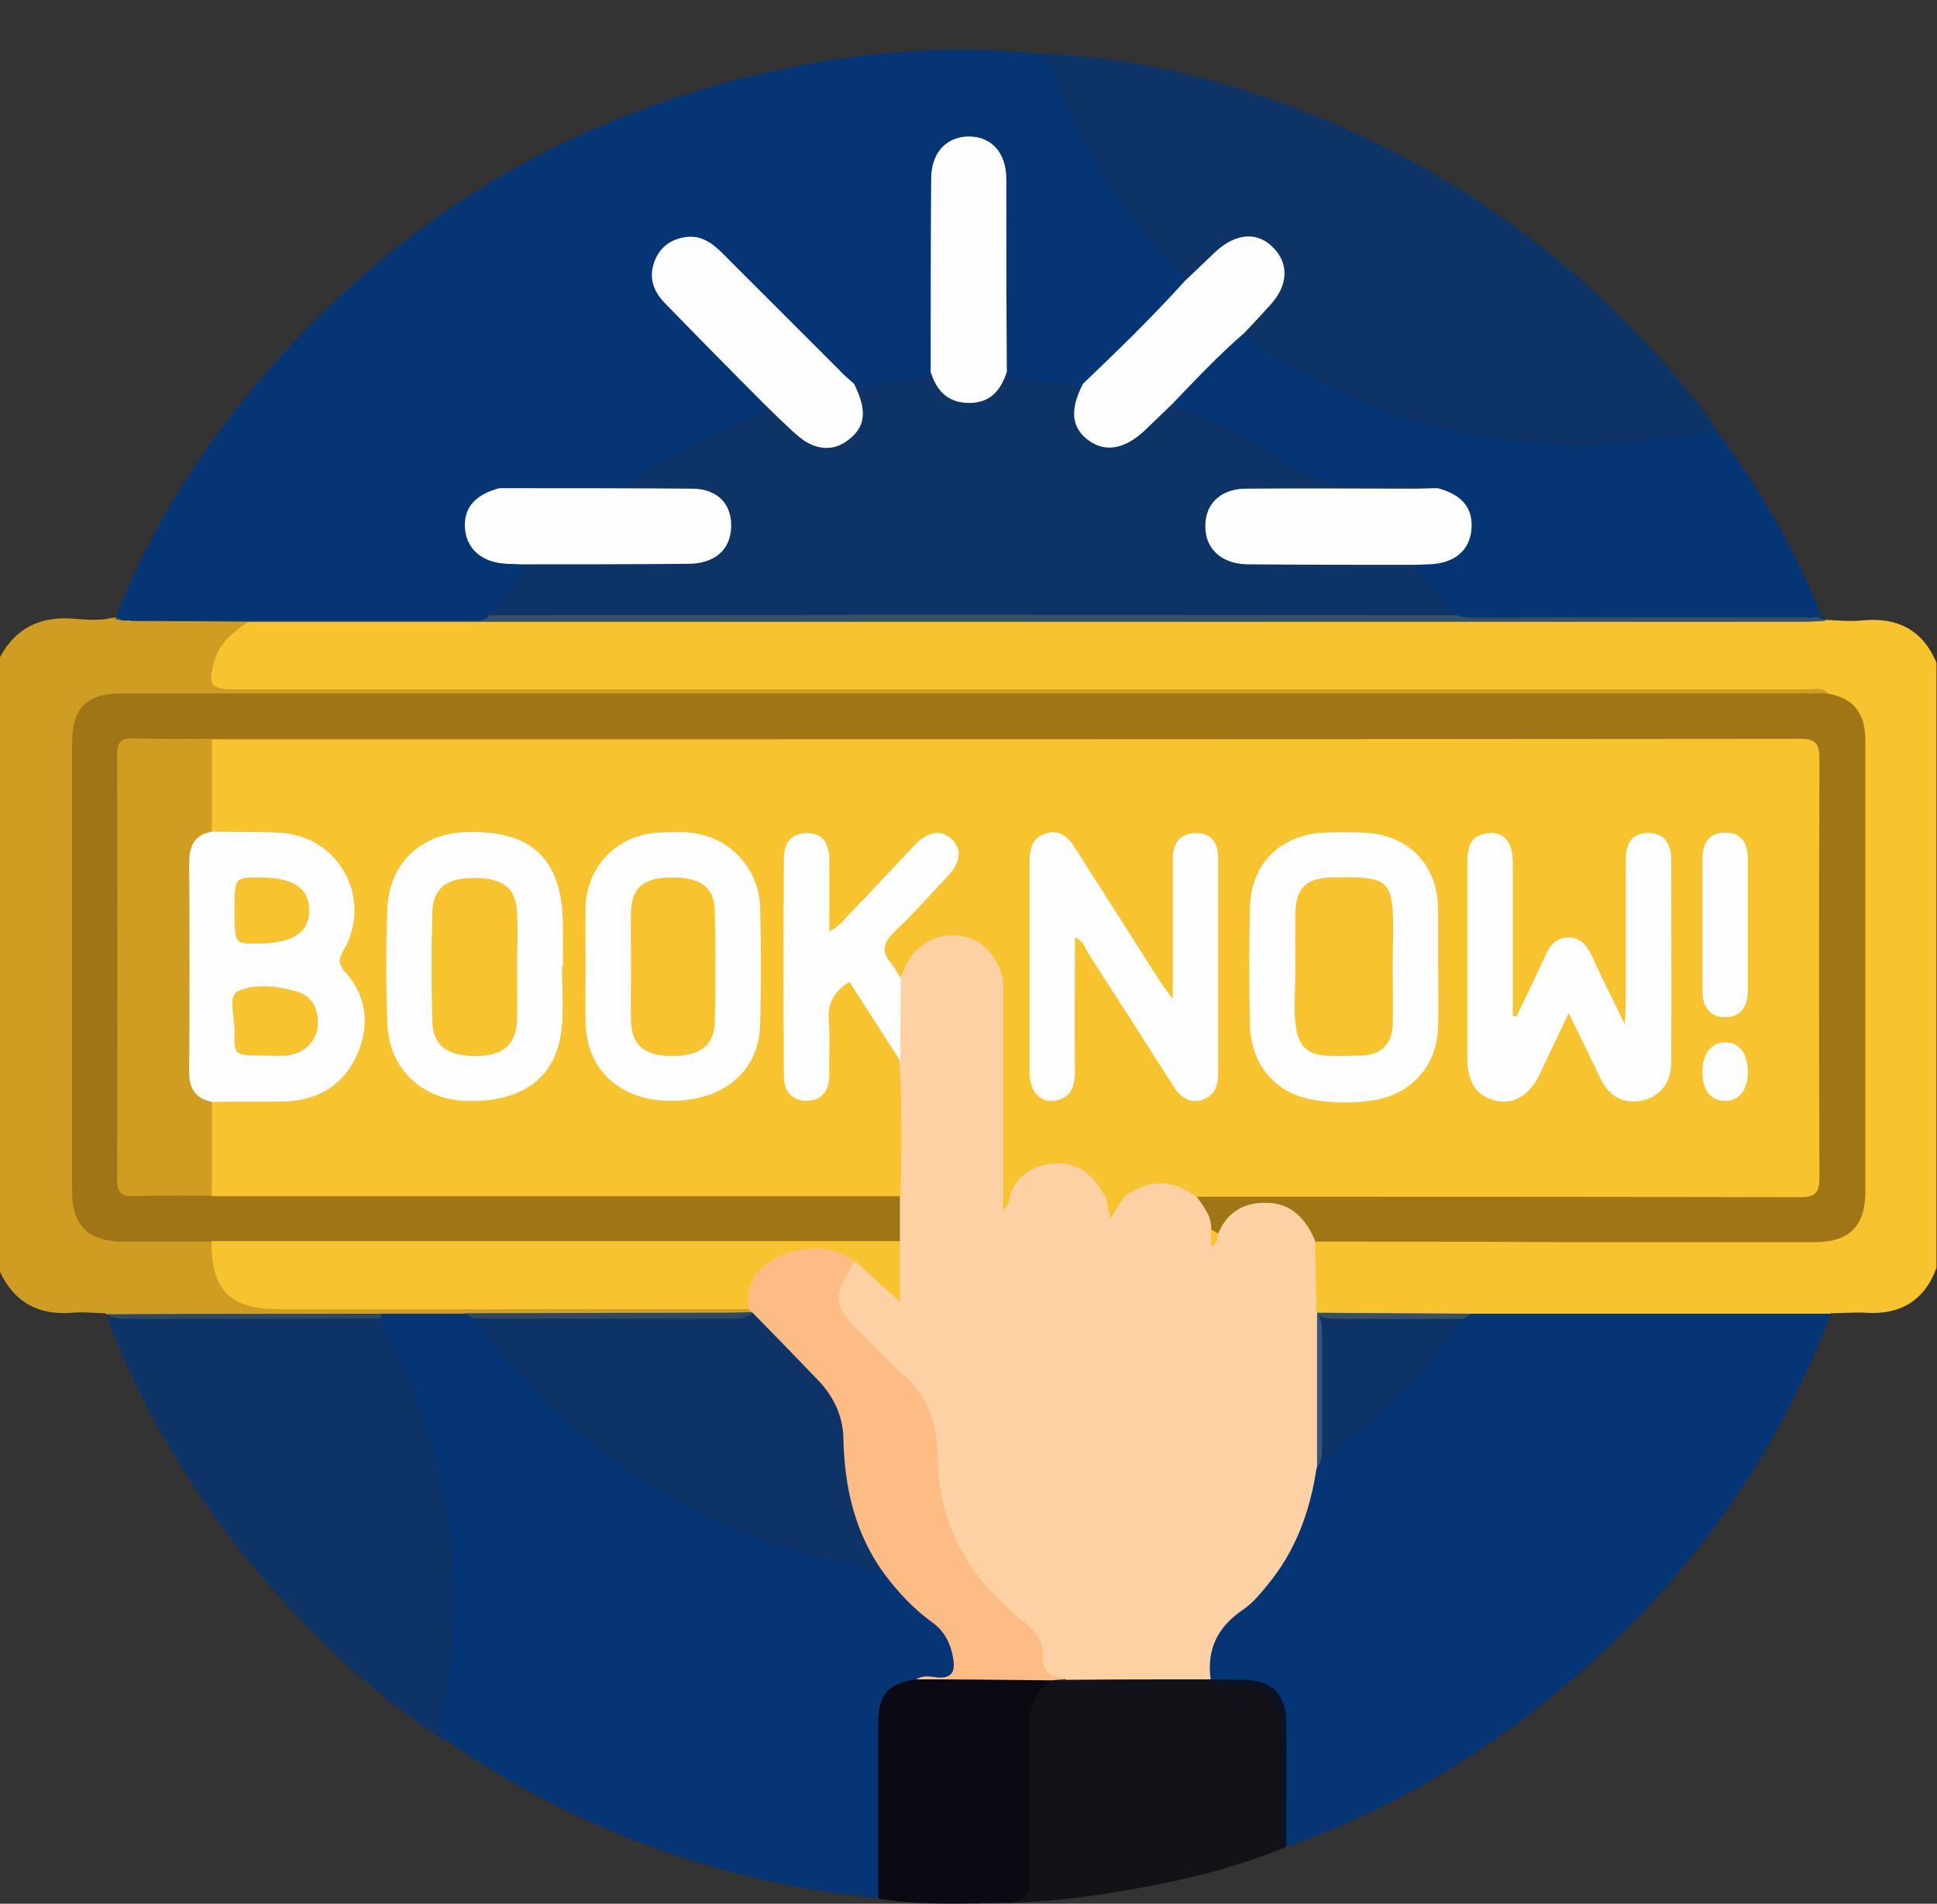 <?xml version="1.0" encoding="utf-8"?>
<!-- Generator: Adobe Illustrator 23.0.0, SVG Export Plug-In . SVG Version: 6.00 Build 0)  -->
<svg version="1.1" id="Layer_1" xmlns="http://www.w3.org/2000/svg" xmlns:xlink="http://www.w3.org/1999/xlink" x="0px" y="0px"
	 width="384px" height="377.5px" viewBox="0 0 384 377.5" style="enable-background:new 0 0 384 377.5;" xml:space="preserve">
<rect x="0" y="0" width="384" height="377.5" fill="#333333" stroke="none"/>
<style type="text/css">
	.st0{fill:#F7C32E;}
	.st1{fill:#CE9D21;}
	.st2{fill:#053574;}
	.st3{opacity:0.8;fill:#053574;}
	.st4{opacity:0.8;fill:#0B0A12;}
	.st5{fill:#0B0A12;}
	.st6{fill:#FDD1A3;}
	.st7{fill:#A07515;}
	.st8{fill:#FEBC85;}
	.st9{fill:#FEFEFE;}
	.st10{fill:#FCFEFD;}
</style>
<g>
	<path class="st0" d="M361.6,122.9c2.6,0.1,5.3,0.4,7.8,0.1c6.9-0.6,11.8,2,14.5,8.4c0,40,0,80,0,120c-2.4,6.6-7.3,9.4-14.2,8.9
		c-2.2-0.1-4.5,0.1-6.7,0.1c-1.4,1.1-3,1.1-4.6,1.1c-22.2,0-44.4,0.1-66.6,0c-8.5,0-17,0.1-25.5,0c-1.9,0-3.8,0.2-5.4-0.9
		c-1.8-4.8-1.6-9.7-0.2-14.6c2-1.6,4.3-1.1,6.5-1.1c29.5,0,58.9,0,88.4,0c11.2,0,12.9-1.8,12.9-13.1c0-27.7,0-55.5,0-83.2
		c0-6.4-1.3-8.2-6.6-10.4c-2.2-0.9-4.4-0.6-6.7-0.6c-101.5,0-203,0-304.5,0c-1.6,0-3.3,0-4.9,0c-4.4-0.1-5.8-1.9-4.7-6.2
		c1.1-4.4,4-7.4,8.2-9c1.5-0.4,3-0.3,4.5-0.3c76.7-0.2,153.4-0.3,230.1-0.1c23.9,0,47.7,0,71.6,0.1
		C357.7,122.1,359.7,122,361.6,122.9z"/>
	<path class="st1" d="M49.5,123.1c-3.1,2.1-6,4.3-7.1,8.2c-1.2,4.4-0.6,5.4,3.9,5.4c93.7,0,187.3,0,281,0c10.4,0,20.7,0,31.1,0
		c1.3,0,2.8-0.5,3.9,0.7c-1.5,1.5-3.5,1.2-5.3,1.2c-9.1,0.1-18.2,0-27.4,0c-100.5,0-201,0-301.5,0c-11.2,0-12.7,1.4-12.7,12.8
		c0,26.9,0,53.7,0,80.6c0,1.4,0,2.8,0,4.1c0.3,5.8,2.8,8.4,8.6,8.7c4.2,0.2,8.5,0,12.7,0.1c1.7,0,3.5-0.1,5.1,0.9
		c1,0.9,1.1,2.2,1.3,3.4c1.4,6.9,4.3,9.2,11.4,9.2c29.2,0,58.3,0,87.5,0c2.1,0,4.2-0.3,6.3,0.5c0.6,0.4,1.4,0.8,0.6,1.7
		c-1.6,1.1-3.3,0.9-5.1,0.9c-17.2,0-34.4,0.1-51.5-0.1c-5.6,0.1-11.2,0.1-16.8,0c-16.9,0.2-33.9,0.1-50.8,0.1
		c-1.4,0-2.7-0.2-3.9-1.1c-2.1,0-4.2-0.3-6.3-0.1c-6.8,0.6-11.7-2-14.6-8.3c0-40.5,0-81,0-121.5c3.2-6.1,8.2-8.4,15-7.8
		c2.4,0.2,5,0.4,7.4-0.2c8.3-1,16.7-0.4,25.1-0.4C48.3,122.2,49,122.5,49.5,123.1z"/>
	<path class="st2" d="M291.7,260.5c23.8,0,47.6,0,71.3,0c-11.3,29.4-29.2,54-53.3,74.2c-16.4,13.7-34.5,24.5-54.7,31.5
		c-1.4-1.4-1.1-3.2-1.1-4.9c-0.1-6,0-11.9,0-17.9c-0.1-7-2-8.9-8.8-9c-1.5,0-3,0.1-4.4-0.5c-2.7-2.5-1.6-5.5-0.8-8.2
		c0.8-2.6,2.7-4.4,4.8-6.1c8-6.5,13-14.9,14.7-25.1c0.2-1.1,0.4-2.2,1.1-3.1c3.1-2.7,6.4-5.1,9.6-7.7c7.2-5.9,13-13.1,18.7-20.4
		C289.6,262.1,290.4,261.1,291.7,260.5z"/>
	<path class="st2" d="M75.8,260.5c5.5,0,11,0,16.5,0c1.3,0.6,2.2,1.6,3.1,2.7c19.9,26.7,46.2,42.9,79.1,48.2c0.5,0.1,1,0.2,1.4,0.5
		c3.6,3.5,7,7.1,10.9,10.2c1.6,1.3,2.4,3.2,2.9,5.2c1.1,4.4,0,6-4.6,6.1c-1.4,0.1-2.7,0.2-4,0.7c-4.8,1.8-5.8,3.2-5.8,8.3
		c-0.1,9.6,0,19.2,0,28.7c0,1.8,0.4,3.8-1.1,5.3c-31.4-3.1-60.1-13.6-86.1-31.5c-1.3-1.4-0.9-3-0.6-4.6c5.1-24.2,2.2-47.5-7.9-70.1
		c-0.9-1.9-1.9-3.8-2.9-5.6C75.8,263.4,74.7,262.1,75.8,260.5z"/>
	<path class="st3" d="M75.8,260.5c3.4,7.2,7,14.3,9.5,21.9c4.4,13.7,6.2,27.7,5.4,42c-0.4,6.9-1.9,13.7-2.8,20.6
		c-14.2-9.2-26.4-20.8-37.2-33.8c-12.3-14.6-21.9-30.8-29-48.5c-0.3-0.7-0.4-1.4-0.6-2.1C39.2,260.5,57.5,260.5,75.8,260.5z"/>
	<path class="st4" d="M240,333c2.2,0,4.5,0.1,6.7,0.1c5.4,0.1,8.2,2.8,8.3,8.4c0.1,8.2,0,16.5,0,24.7c-10.7,4.5-21.9,7-33.3,8.9
		c-7.1,1.2-14.2,2-21.5,2.2c2.6-2.6,2.7-5.8,2.7-9.2c-0.1-8.6-0.1-17.2,0-25.8c0-4.2,1.3-7.9,5.4-9.8c1.1-0.4,2.3-0.4,3.5-0.5
		c7.7-0.1,15.4,0,23.1,0C236.7,332,238.5,331.9,240,333z"/>
	<path class="st5" d="M208.5,333.2c-3.3,2.4-4.6,5.5-4.5,9.6c0.2,9.7-0.1,19.5,0.2,29.2c0.1,3.1-0.8,4.8-3.8,5.3
		c-8.8,0.1-17.6,0.6-26.3-0.8c0-11.6,0-23.2,0-34.9c0-5.6,2-7.8,7.6-8.6c7.2-0.2,14.3-1.5,21.5-1C205,332.1,206.9,331.8,208.5,333.2
		z"/>
	<path class="st2" d="M23.2,121.6c7.2-17.9,17.5-33.9,30.2-48.4c27.8-31.7,62.4-51.7,103.7-59.9c16.2-3.2,32.6-4.4,49.2-2.6
		c1.4,0.8,1.9,2.3,2.4,3.7c5.7,15,13.9,28.4,25.3,39.7c0.4,0.4,0.8,1,1,1.5c0.2,1.4-0.8,2.3-1.7,3.2c-5.2,5.3-10.5,10.6-15.8,15.8
		c-1.1,1.1-2.2,2.1-3.8,2.1c-3.5-0.3-6.8-1.1-10.3-1.3c-1.6-0.1-3.2-0.4-4.3-1.8c-0.9-1.8-0.7-3.7-0.7-5.5c0-9.8,0-19.7,0-29.5
		c0-1.7,0.1-3.5-0.4-5.2c-0.9-3.1-3-4.8-5.9-4.8c-2.9,0-5,1.6-6,4.7c-0.5,1.7-0.5,3.5-0.5,5.2c0,10,0,19.9,0,29.9
		c0,1.7,0.2,3.5-0.6,5.1c-1,1.5-2.7,1.8-4.3,1.9c-3.5,0.2-6.9,1-10.3,1.3c-2.1,0-3.3-1.5-4.7-2.8c-7.1-7-14.1-14.1-21.1-21.1
		c-1.5-1.5-3-2.9-5-3.9c-2.7-1.4-5.2-0.9-7.3,1c-2.1,1.9-2.7,4.4-1.6,7.2c0.6,1.7,1.8,3,3.1,4.2c5.2,5.2,10.4,10.4,15.6,15.6
		c1.2,1.2,2.9,2.2,2.2,4.4c-1,1.2-2.5,1.7-3.9,2.2c-8.3,3-15.8,7.4-23,12.3c-1.9,1.3-3.9,1.5-6,1.6c-6.5,0.2-13-0.5-19.4,0.4
		c-4.5,1.5-6.2,3.5-6,6.9c0.2,3.5,2.5,5.6,7.1,6.4c1.4,0.3,3.2-0.2,3.5,2c-1.4,3.7-4.5,6.2-7,9.1c-0.9,1-2.3,0.9-3.5,0.9
		c-22.4,0-44.9,0-67.3,0C25.1,122.8,23.4,123.7,23.2,121.6z"/>
	<path class="st3" d="M169.3,76.1c4.9-1.6,10.2-1.4,15.2-2.4c0.5,0.2,0.8,0.6,1.1,1c4.5,5.8,8.3,5.7,12.8-0.1
		c0.3-0.4,0.7-0.7,1.2-0.8c5,1,10.2,0.8,15.2,2.4c0.6,1.3-0.2,2.4-0.5,3.6c-0.6,2.7-0.1,5,2.1,6.7c2.2,1.7,4.6,1.6,7,0.5
		c2.1-0.9,3.6-2.7,5.2-4.2c1.2-1.2,2.3-2.7,4.3-2.6c9.5,2.6,17.9,7.6,26.1,12.9c2.3,1.5,4.6,2.3,7.4,2.2c5.1-0.1,10.3-0.2,15.4,0.1
		c1.2,0.1,3.5-0.7,2.9,2.1c-1.8,0.9-3.7,0.7-5.5,0.7c-10.5,0-21-0.1-31.4,0.1c-5.2,0.1-7.9,3-7.1,7.4c0.5,3,2.9,4.9,6.9,5.2
		c4,0.3,8,0.1,12,0.1c5.4,0,10.7,0,16.1,0c1.7,0,3.5-0.1,5.1,0.8c1.8,1.7,3.7,3.4,5.1,5.5c2.2,3.2,5,4.3,8.9,4.3
		c20.6-0.1,41.2-0.1,61.8-0.1c1.5,0,3-0.1,4.5,0.3c0.3,0.4,0.5,0.9,0.8,1.3c-1.5,0.1-3,0.2-4.5,0.2c-100.3,0-200.6,0-300.9,0
		c-2.2,0-4.5,0-6.7,0c-7.5-0.1-15.1-0.1-22.6-0.2c-1.5,0-2.9-0.2-4.4-0.3c0.2-0.3,0.5-0.7,0.7-1c1.1,1.3,2.5,0.8,3.8,0.8
		c21.7,0,43.5,0,65.2,0.1c2.2,0,3.8-0.5,5-2.4c1.8-2.9,5-4.8,6.3-8.2c1.5-1.5,3.5-1.1,5.3-1.1c8.5-0.1,17,0,25.4,0
		c1.7,0,3.5,0,5.2-0.7c2.9-1.1,4.3-3.3,4.1-6.4c-0.2-3-2.1-4.7-4.9-5.4c-1.5-0.4-3-0.3-4.5-0.3c-10,0-20,0-29.9,0
		c-1.8,0-3.8,0.4-5.2-1.3c4.5-1.4,9.1-0.6,13.7-0.5c5.7,0.1,10.8-0.4,15.6-4.1c6.6-4.9,14.2-8.2,21.9-11c0.5-0.2,1-0.7,1.5-1
		c2.1,0.1,3.1,1.9,4.4,3.1c1.1,1,2.1,2.1,3.4,2.9c2.6,1.6,5.3,2.2,8,0.3c2.7-1.9,3.1-4.6,2.1-7.6C169.2,78,168.7,77.1,169.3,76.1z"
		/>
	<path class="st3" d="M235,55.7c-7.6-5.8-12.6-13.6-17.6-21.5c-4.7-7.4-8-15.5-11.1-23.6c18.8,0.7,36.8,5.3,54.2,12.3
		c31.7,12.8,57.8,33,78.5,60.2c0.6,0.8,1,1.7,1.5,2.6c-4.5,2.4-9.6,2.6-14.5,3.1c-23.1,2.7-45-1.8-65.6-12.5c-5-2.6-10-5.1-13.9-9.3
		c-0.6-2.1,1-3.1,2.1-4.4c1.6-1.7,3.5-3.2,4.4-5.4c1.2-2.9,0.7-5.5-1.5-7.5c-2.2-2-4.8-2.4-7.5-0.8c-2,1.1-3.5,2.7-5.1,4.3
		C237.7,54.3,236.9,55.8,235,55.7z"/>
	<path class="st2" d="M246.7,66c3.5,3.9,8.1,6.2,12.5,8.6c14.1,7.7,29.3,12.1,45.4,13.5c11.2,1,22-0.2,32.9-2.3c1-0.2,2-0.1,3-0.1
		c8.3,11.1,15.2,23,20.4,35.9c-1,1.3-2.5,0.8-3.8,0.8c-21.7,0-43.5,0-65.2,0.1c-2.2,0-3.8-0.5-5-2.4c-1.8-2.9-5-4.8-6.3-8.2
		c1-1.2,2.5-0.9,3.8-1.1c3.2-0.5,5.6-2,6.3-5.4c0.6-3.4-0.9-5.7-3.9-7.2c-0.7-0.3-1.4-0.6-1.7-1.4c-3.9-1.4-7.9-0.8-11.8-0.5
		c-7.5,0.6-13.9-1.1-20-5.7c-5.6-4.2-12.1-6.7-18.7-9.2c-0.8-0.3-1.7-0.3-2.2-1.2c-0.1-1.3,0.8-2,1.6-2.8c3.3-3.3,6.6-6.7,10-10
		C244.7,66.7,245.4,65.8,246.7,66z"/>
	<path class="st6" d="M240,333c-9.5,0-19,0-28.6,0.1c-0.8-0.4-1.7-0.3-2.6-0.2c-2,0.2-2.8-0.9-2.8-2.6c0-4-2.2-6.6-5.1-9
		c-10.1-8.5-16-19.2-16-32.7c0-5.7-1.8-11-6.4-15c-3.3-2.9-6.2-6.1-9.3-9.2c-5-5.1-4.9-9.2,0.2-14.5c4,0.8,5.5,4.7,8.2,6.7
		c-0.6-3.4-0.1-7.2-0.3-10.9c-0.1-2.9-0.1-5.8,0-8.7c-0.2-8.8-0.1-17.6-0.1-26.5c0.3-5.3-0.4-10.6,0.3-15.9c0.6-2.4,1.5-4.7,3.4-6.5
		c3.2-3.1,6.9-4.5,11.2-3c4.2,1.5,7.3,4.2,7.6,9.1c0.1,13.9-0.2,27.8,0.2,41.6c5.7-8.4,14.5-8.1,19.7,0.7c0.6,1.2,1.1,2.5,0.8,3
		c0.1-0.8,1-1.9,2.2-3c6.3-4,9.5-4,14.8,0.1c1.9,1.9,3.7,3.9,3.3,6.9c-0.1,0.9,0.1,1.9-0.3,2.8c0.3-0.7,0.3-1.6,0.4-2.4
		c2.2-4.8,6.1-6.7,11.2-6.2c4.2,0.4,7.2,2.6,8.6,6.6c0.2,0.6,0.3,1.2,0.1,1.8c0.1,4.7,0.2,9.4,0.3,14.1c1,1.3,1.1,2.7,1.1,4.3
		c0,7.5,0,14.9,0,22.4c0,1.5-0.1,3-1.1,4.2c-1.3,8.7-4.2,16.6-9.9,23.4c-1.4,1.7-2.9,3.5-4.7,4.7C241.4,322.6,239.2,327,240,333z"/>
	<path class="st7" d="M260.8,246.2c-1.9-4.5-4.8-7.8-10.1-7.7c-4.3,0-7.5,2-9.2,6.1c-0.9,0.5-1.1-0.3-1.4-0.8
		c0.2-2.7-1.6-4.6-2.9-6.6c1.8-1.6,4-1.2,6.1-1.2c36.4,0,72.7,0,109.1,0c7.1,0,7.1,0,7.1-7.2c0-24.9,0-49.7,0-74.6
		c0-6.4,0-6.5-6.5-6.5c-102,0-204,0-306,0c-1.6,0-3.2,0.1-4.9-0.1c-4.5,0.2-9,0.1-13.5,0c-3-0.1-4.3,1-4.3,4.1c0,26.7,0,53.4,0,80.2
		c0,3.1,1.2,4.2,4.2,4.2c4.5-0.1,9-0.1,13.5,0c4.6-0.2,9.2-0.1,13.9-0.1c38.6,0,77.1,0,115.7,0c2.3,0,4.8-0.5,6.8,1.2c0,3,0,6,0,9
		c-1.6,1.4-3.5,1.2-5.3,1.2c-41.9,0-83.9,0.1-125.8,0c-1.9,0-3.8,0.2-5.3-1.2c-5.9,0-11.7,0-17.6,0c-6.9,0-10.1-3.2-10.1-10
		c0-29.6,0-59.2,0-88.8c0-7.1,2.9-9.9,10-9.9c111,0,222.1,0,333.1,0c1.6,0,3.2,0,4.9,0c5.2,1,7.5,3.8,7.5,9.5c0,26.7,0,53.5,0,80.2
		c0,3,0,6,0,9c0,6.9-3.1,10.1-10,10.1c-17,0-34,0-51,0C292.8,246.2,276.8,246.2,260.8,246.2z"/>
	<path class="st3" d="M261.1,291.2c0-10.3,0-20.6,0-30.9c10.2,0.1,20.4,0.1,30.7,0.2c-7.9,11.4-17.1,21.5-28.4,29.6
		C262.6,290.6,262,291.2,261.1,291.2z"/>
	<path class="st3" d="M175.4,312.2c-10.5-0.8-20.4-4.2-30.1-8.1c-15.1-6.1-28.1-15.4-39.5-26.9c-5.1-5.1-9.6-10.7-13.6-16.8
		c17.2,0,34.4-0.1,51.6-0.1c1.7,0,3.5-0.1,5.2-0.1c1.4,0.2,2.2,1.2,3,2.1c3.5,3.5,7.1,7,10.6,10.6c3.2,3.3,5.3,7.3,5.5,12
		c0.5,8.8,1.6,17.4,6.8,24.9C175.5,310.5,176,311.3,175.4,312.2z"/>
	<path class="st8" d="M175.4,312.2c-5.9-8-8-17.2-8.2-27c-0.1-4.4-1.9-8.2-4.9-11.4c-4.4-4.6-8.8-9.1-13.3-13.7
		c-0.2-0.2-0.4-0.3-0.6-0.5c-1.6-2.4-1-4.8,0.3-7c3.4-5.5,13.6-7.9,19.1-4.6c0.8,0.5,1.4,1,1.6,2c-0.3,0.7-0.6,1.3-1,2
		c-3.1,5-2.9,7.1,1.2,11.2c3.2,3.2,6.2,6.6,9.6,9.5c5.1,4.4,6.6,10.1,6.7,16.4c0.2,13.5,6.3,23.8,16.5,32c2.3,1.8,4.5,4,4.3,6.6
		c-0.3,3.9,1.6,4.8,4.7,5.3c-1,0.1-2,0.1-3,0.2c-8.9-0.1-17.9-0.2-26.8-0.2c1.3-0.8,2.7-0.6,4-0.4c3.5,0.4,3.8-1.6,3.3-4.1
		c-0.5-2.7-1.7-5.1-4.1-6.8C181.2,319.1,178.1,315.8,175.4,312.2z"/>
	<path class="st0" d="M169.5,250.1c-4.6-3.1-9.5-3.2-14.5-1.2c-4.7,2-7.3,5.4-6.6,10.7c-31,0-62.1,0-93.1,0
		c-9.7,0-13.4-3.7-13.4-13.5c45.5,0,91,0,136.5,0c0,3.8,0,7.7,0,12C175.3,255.3,172.4,252.7,169.5,250.1z"/>
	<path class="st9" d="M246.7,66c-5.1,4.4-9.7,9.3-14.4,14.2c-1.7,1.6-3.4,3.3-5.1,4.9c-4,3.9-7.9,4.7-11.3,2.3
		c-3.5-2.5-3.9-6.1-1.2-11.3c6.9-6.6,13.8-13.3,20.2-20.4c2.1-2,4.1-3.9,6.2-5.9c4.1-3.7,8.4-3.9,11.5-0.5c3,3.2,2.7,7.5-0.9,11.3
		C250.1,62.4,248.4,64.2,246.7,66z"/>
	<path class="st9" d="M169.3,76.1c2.5,5,2.4,8.2-0.7,10.8c-2.8,2.4-5.9,2.5-9,0.6c-0.9-0.6-1.8-1.4-2.6-2.1
		c-1.8-1.7-3.6-3.4-5.4-5.2c-6.6-6.6-13.2-13.3-19.7-20c-2.4-2.4-3.4-5.2-2.1-8.5c1.1-2.8,3.3-4.3,6.2-4.7c3-0.4,5.2,1.2,7.2,3.2
		c7.7,7.7,15.3,15.3,23,23C167.2,74.3,168.3,75.2,169.3,76.1z"/>
	<path class="st9" d="M199.6,73.7c-1.2,3.8-3.4,6.3-7.7,6.2c-4.1-0.1-6.3-2.5-7.4-6.2c0-12.7,0-25.4,0.1-38.2c0-4.9,2.6-8,6.7-8.4
		c4.9-0.4,8.2,2.9,8.2,8.4C199.5,48.2,199.5,61,199.6,73.7z"/>
	<path class="st9" d="M99,96.8c12.7,0,25.4,0,38.2,0.1c5.2,0,8.2,3.3,7.7,8.3c-0.4,4.1-3.5,6.6-8.5,6.6c-11,0.1-22,0.1-32.9,0.1
		c-1,0-2-0.1-3-0.1c-4.8-0.2-7.9-2.8-8.3-6.8C91.8,100.8,94.1,98.1,99,96.8z"/>
	<path class="st9" d="M285,96.8c4.9,1.3,7.1,4,6.7,8.3c-0.4,4.1-3.4,6.6-8.3,6.8c-1,0-2,0.1-3,0.1c-11,0-22,0-32.9-0.1
		c-4.6,0-7.7-2.3-8.4-5.9c-0.9-5.2,2.2-9,7.7-9.1c11.2-0.1,22.5,0,33.7,0C282,96.9,283.5,96.8,285,96.8z"/>
	<path class="st0" d="M178.5,237.2c-45.5,0-91,0-136.5,0c-1-1.1-1.2-2.4-1.2-3.8c0.1-4.8-0.5-9.6,0.5-14.3c1-1.8,2.7-1.6,4.3-1.6
		c3.2-0.1,6.5,0,9.7,0c6.4-0.1,11.4-2.8,14.2-8.6c2.7-5.5,1.8-10.7-2-15.4c-1.7-2-1.2-3.7-0.2-5.8c3.2-7.2,2-13.4-3.4-18
		c-2.6-2.2-5.4-3.5-8.9-3.4c-3.1,0-6.2,0.1-9.4,0c-1.6,0-3.3,0.2-4.3-1.5c-0.6-6.1-1.6-12.2,0.6-18.2c105,0,210,0,314.9-0.1
		c3.3,0,3.9,1.1,3.9,4.1c-0.1,27.6-0.1,55.2,0,82.9c0,3.2-1,3.9-4,3.9c-39.9-0.1-79.7-0.1-119.6-0.1c-4.8-3.6-9.6-3.5-14.3,0.1
		c-1.2,0.7-2.5,1-3.7-0.1c-2.1-4.1-5.2-6.8-9.9-6.6c-4.3,0.2-7.5,2.3-9.1,6.5c-2-0.6-1-2.2-1-3.3c-0.1-12,0-24.1-0.1-36.1
		c0-1.4,0.3-2.7-0.3-4.1c-1.3-4.9-4.5-7.8-9-8.2c-4.7-0.3-8.6,2.1-10.5,6.8c-0.2,0.6-0.5,1.1-0.8,1.6c-5.1-3.4-5.5-6.3-1.3-10.4
		c3.3-3.2,6.3-6.8,9.4-10.2c1.6-1.8,3-3.6,1.1-5.9c-1.3-1.6-4-1.2-6.2,1.3c-3.9,4.4-8,8.6-12.1,12.7c-0.5,0.5-1,1.1-1.6,1.6
		c-1,0.8-1.9,2.4-3.4,1.6c-1.2-0.6-1-2.2-1.1-3.4c-0.1-3.4,0-6.7-0.1-10.1c-0.1-2.3-0.6-4.5-3.4-4.5c-2.8,0-3.5,2.2-3.5,4.5
		c-0.2,13.9-0.1,27.7,0,41.6c0,2.3,0.7,4.4,3.5,4.4c2.8,0,3.3-2.2,3.4-4.5c0.1-3.5,0-7,0-10.5c0-1.6,0.2-3.2,1.1-4.7
		c2.5-3.7,4.6-3.8,6.9,0c2.5,4.3,5.8,8.1,7.2,13.1C178.8,219.3,178.8,228.2,178.5,237.2z"/>
	<path class="st9" d="M178.5,210.4c-3.4-5.2-6.7-10.4-10.1-15.7c-2.9,1.8-4.4,4.1-4.1,7.7c0.3,3.6,0,7.2,0.1,10.9c0,3-1.5,4.9-4.4,5
		c-3,0-4.6-1.9-4.6-4.8c-0.1-14.5-0.1-29,0-43.4c0-2.8,1.4-4.9,4.5-4.9c3.3,0,4.5,2.1,4.5,5.2c0,4.6,0,9.2,0,14.3
		c2.1-1,3.2-2.7,4.5-4c4.3-4.4,8.4-8.9,12.6-13.3c2.5-2.6,5.2-2.9,7.2-1c2,1.9,1.8,4.6-0.7,7.2c-3.5,3.7-6.9,7.6-10.6,11.1
		c-2.3,2.2-2.8,4-0.6,6.5c0.7,0.8,1.2,1.9,1.8,2.8C178.5,199.4,178.5,204.9,178.5,210.4z"/>
	<path class="st0" d="M198.9,193.6c1,1.3,0.6,2.9,0.6,4.3c0,11.8,0,23.6,0,35.4c0,1.3-0.6,2.7,0.7,3.8c0.1,0.9-0.3,1.7-1.3,2.9
		C198.9,224.1,198.9,208.8,198.9,193.6z"/>
	<path class="st0" d="M219.2,237.2c1.2,0,2.5,0,3.7,0.1c-0.9,1.3-1.7,2.6-2.8,4.3C219.7,239.9,219.5,238.5,219.2,237.2z"/>
	<path class="st0" d="M240.1,243.8c0.5,0.3,0.9,0.5,1.4,0.8c0,1-0.2,1.9-1.4,2.5C240.1,245.9,240.1,244.9,240.1,243.8z"/>
	<path class="st1" d="M42,218.5c0,6.2,0,12.4,0,18.6c-5.1,0-10.2-0.1-15.3,0.1c-2.5,0.1-3.5-0.6-3.5-3.3c0.1-28.1,0.1-56.1,0-84.2
		c0-2.7,0.9-3.4,3.5-3.3c5.1,0.2,10.2,0.1,15.3,0.1c0,6.1,0,12.3,0,18.4c-3.4,2.9-3.5,6.8-3.4,10.9c0.1,10.9,0.2,21.7,0,32.6
		C38.5,212.2,39,215.7,42,218.5z"/>
	<path class="st9" d="M300.6,201.6c1.9-4,3.9-8,5.7-12c0.9-2.1,2.2-3.7,4.6-3.7c2.5,0,3.7,1.6,4.7,3.7c1.9,4.2,4,8.3,6.5,13.5
		c0.1-2.1,0.2-3.1,0.2-4.1c0-9.5,0-19,0-28.5c0-3,1-5.3,4.4-5.3c3.3-0.1,4.6,2.2,4.6,5.2c0,13.5,0.1,27,0,40.5c0,4-2.5,6.8-6.1,7.4
		c-3.7,0.6-6.3-1.1-7.9-4.4c-2-4.1-4-8.3-6.3-13c-2.1,4.4-4,8.3-5.8,12.2c-2,4.1-5,5.9-8.5,5.2c-3.9-0.9-5.8-3.5-5.8-8.4
		c0-13,0-26,0-39c0-3.1,0.7-5.5,4.4-5.7c3-0.2,4.6,1.9,4.6,5.9c0,10.1,0,20.2,0,30.4C300.1,201.4,300.3,201.5,300.6,201.6z"/>
	<path class="st9" d="M42,218.5c-3.4-0.7-4.6-2.9-4.5-6.2c0.1-13.7,0.1-27.5,0-41.2c0-3.4,1.1-5.6,4.5-6.2c4.4,0.1,8.7,0,13.1,0.2
		c11.9,0.4,18.9,12.8,13.1,23.2c-1,1.7-1.3,2.7,0.2,4.4c4.3,4.8,5,10.5,2.4,16.4c-2.6,5.9-7.4,8.9-13.8,9.3
		C52,218.5,47,218.4,42,218.5z"/>
	<path class="st9" d="M213.1,185.9c0,9.1-0.1,17.9,0,26.6c0,3.2-1,5.5-4.4,5.8c-2.7,0.2-4.6-2.1-4.6-5.6c0-14,0-28,0-42
		c0-2.4,0.6-4.6,3.1-5.4c2.7-0.9,4.5,0.5,5.9,2.8c5.5,8.6,11,17.3,16.5,25.9c0.7,1.1,1.5,2.2,2.9,4.1c0-8.8,0-16.6,0-24.4
		c0-1.2,0-2.5,0-3.7c0.1-2.9,1.5-4.8,4.6-4.8c3.1,0,4.4,2,4.4,4.9c0,8.2,0,16.5,0,24.7c0,6,0,12,0,18c0,2.5-0.7,4.5-3.2,5.3
		c-2.6,0.8-4.3-0.6-5.6-2.6c-5.6-8.8-11.3-17.7-17-26.5C215.1,187.9,214.8,186.6,213.1,185.9z"/>
	<path class="st9" d="M285.1,191.8c0,3.9,0.1,7.7,0,11.6c-0.1,7.6-5,13.4-12.4,14.7c-4.1,0.7-8.3,0.7-12.3,0
		c-7.4-1.2-12.3-6.8-12.6-14.6c-0.2-7.9-0.2-15.7,0-23.6c0.2-8.8,6.3-14.6,15.1-14.8c2.4-0.1,4.7-0.1,7.1,0c9,0.2,15,6.2,15.1,15.1
		C285.1,184,285.1,187.9,285.1,191.8z"/>
	<path class="st9" d="M116.1,191.6c0-4-0.1-8,0-12c0.3-8,6.5-14.1,14.4-14.5c2.9-0.1,5.8-0.3,8.6,0.4c6.6,1.6,11.4,7.5,11.6,14.4
		c0.2,7.7,0.2,15.5,0,23.2c-0.2,9.3-7.2,15.2-17.7,15.2c-9.9,0-16.6-6-16.9-15.2C116,199.3,116.1,195.4,116.1,191.6
		C116.1,191.6,116.1,191.6,116.1,191.6z"/>
	<path class="st9" d="M111.4,191.6c0,4.2,0.4,8.5-0.1,12.7c-1.1,9.5-7.9,14.4-19.1,14c-8.6-0.3-15.1-6.5-15.4-15.2
		c-0.3-7.6-0.3-15.3,0-22.9c0.3-9,6.7-15,15.7-15.2c13.1-0.4,19.1,5.5,19.1,18.7c0,2.6,0,5.2,0,7.9
		C111.5,191.6,111.4,191.6,111.4,191.6z"/>
	<path class="st9" d="M337.5,183.4c0-4.4,0-8.7,0-13.1c0-3,1.2-5.2,4.5-5.2c3.3,0,4.5,2.2,4.5,5.2c0,8.7,0,17.4,0,26.2
		c0,3.1-1.4,5.2-4.5,5.2c-3.2,0-4.5-2.2-4.5-5.3C337.5,192.1,337.5,187.7,337.5,183.4z"/>
	<path class="st10" d="M337.5,212.2c0.1-3.4,1.9-5.6,4.7-5.5c2.7,0.1,4.3,2.3,4.3,5.9c0,3.5-1.7,5.7-4.5,5.7
		C339.1,218.3,337.4,216.1,337.5,212.2z"/>
	<path class="st0" d="M52.5,209.3c-6,0-6.1,0-6-4.6c0.1-2.8-1.4-7.1,0.6-8.1c3.2-1.6,7.6-1.1,11.3-0.1c3.3,0.8,4.8,3.3,4.6,6.8
		c-0.2,3.2-2.7,5.6-6.1,6C55.5,209.4,54,209.3,52.5,209.3z"/>
	<path class="st0" d="M46.5,180.4c0-6.4,0-6.4,5-6.4c6.6,0,9.8,2.1,9.8,6.5c0,4.5-3.3,6.6-10.5,6.6
		C46.5,187.1,46.5,187.1,46.5,180.4z"/>
	<path class="st0" d="M276.1,191.7c0,3.7,0.1,7.5,0,11.2c-0.1,4.1-2.2,6.3-6.2,6.4c-9.8,0.1-13.8,1.5-13.2-12.3
		c0.2-5.2,0-10.5,0.1-15.7c0.1-5.2,2-7.2,7.3-7.3c11.6-0.2,12.1,0.3,12.1,11.7C276.1,187.7,276.1,189.7,276.1,191.7z"/>
	<path class="st0" d="M125.1,191.5c0-3.6-0.1-7.2,0-10.9c0.2-4.7,2.6-6.6,8.1-6.6c5.7,0,8.4,1.9,8.5,6.6c0.2,7.4,0.2,14.7,0,22.1
		c-0.1,4.6-3,6.7-8.5,6.7c-5.3,0-7.9-2.1-8.1-6.7C125,199,125.1,195.2,125.1,191.5z"/>
	<path class="st0" d="M102.5,191.8c0,3.5,0.1,7,0,10.5c-0.2,4.9-2.8,7.1-8.2,7.1c-5.7,0-8.5-2.1-8.6-7c-0.2-7.1-0.2-14.2,0-21.3
		c0.1-4.9,2.7-7,8.2-7c5.8,0,8.4,1.9,8.6,6.9C102.7,184.5,102.5,188.2,102.5,191.8z"/>
</g>
</svg>
